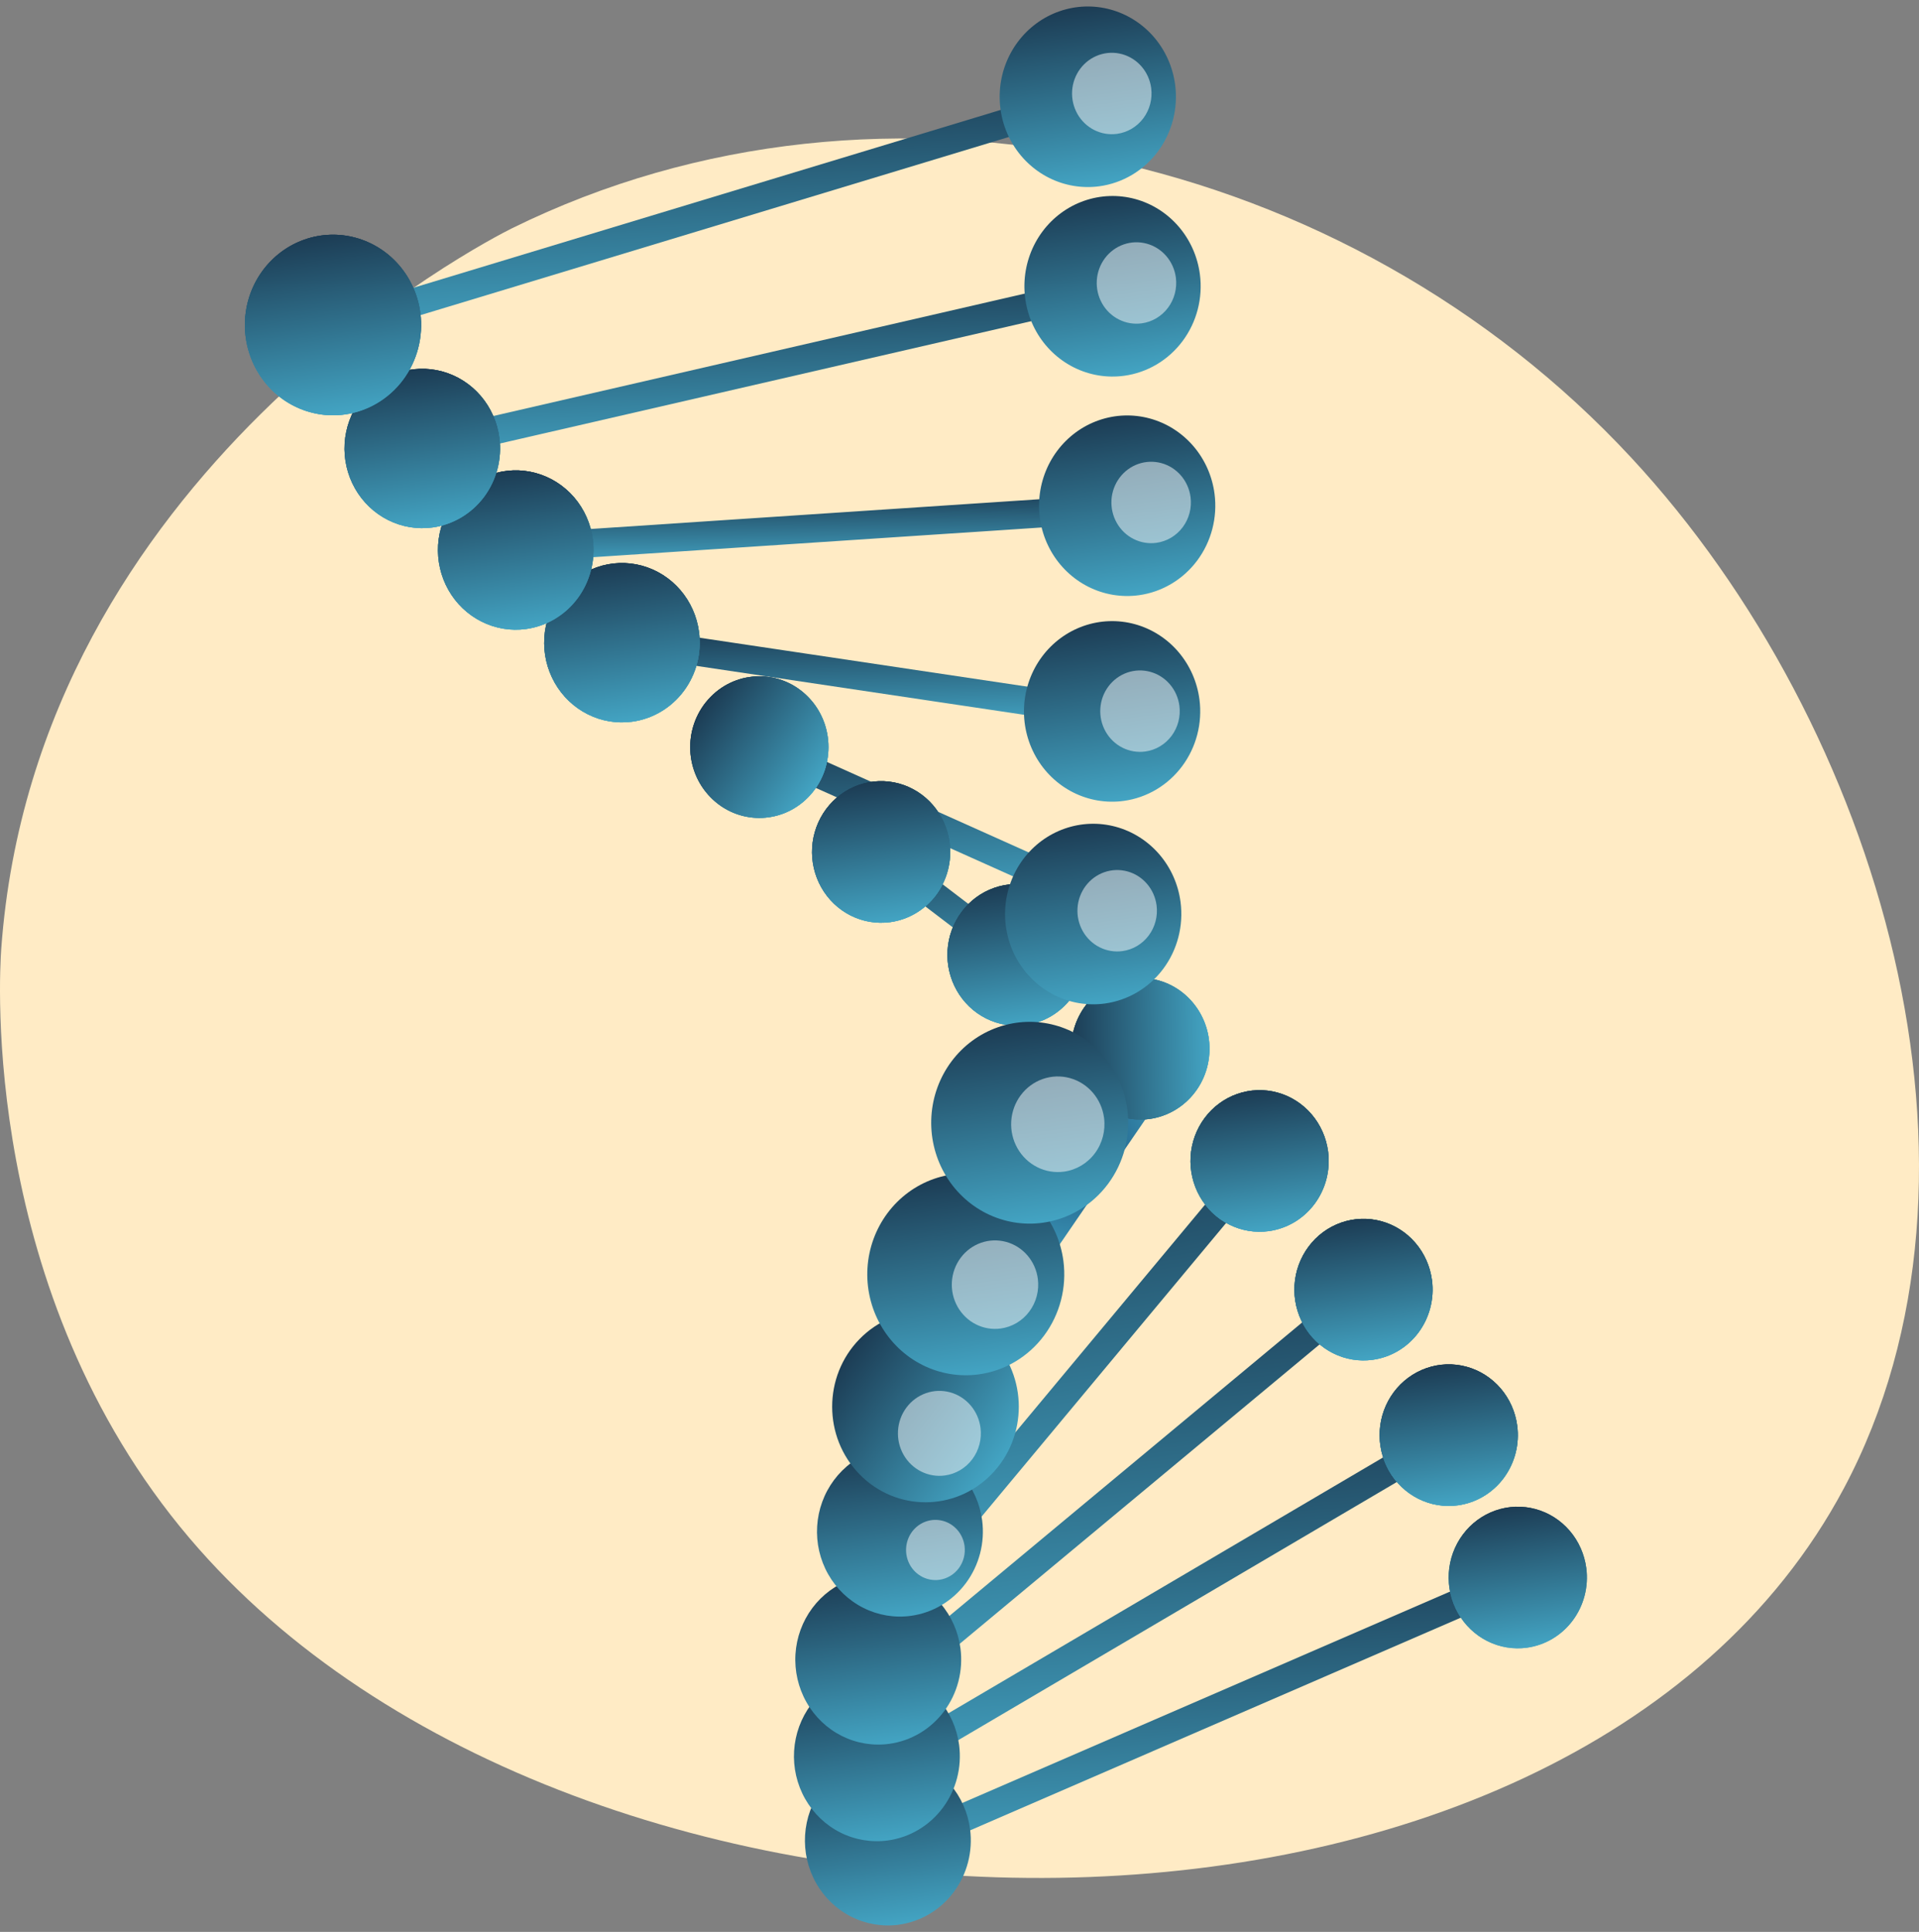 <?xml version="1.0" encoding="UTF-8"?>
<svg xmlns="http://www.w3.org/2000/svg" width="148" height="149" viewBox="0 0 148 149" fill="none">
  <rect x="0" y="0" width="148" height="149" fill="#808080" stroke="none"/>
  <path d="M142.212 114.777C120.985 154.645 44.437 153.757 14.621 118.636C-1.501 99.642 -0.055 75.234 0.099 73.138C2.782 36.406 37.597 18.538 39.497 17.602C68.261 3.434 104.039 11.844 125.794 35.283C145.088 56.069 155.097 90.577 142.212 114.777Z" fill="#FFEBC5"></path>
  <path d="M68.659 142.334C68.629 142.097 68.675 141.856 68.791 141.649C68.908 141.441 69.087 141.279 69.302 141.186L116.647 120.663C116.904 120.568 117.187 120.577 117.438 120.689C117.689 120.801 117.888 121.007 117.995 121.265C118.101 121.524 118.107 121.814 118.011 122.076C117.915 122.339 117.724 122.553 117.478 122.675L70.133 143.198C69.982 143.263 69.818 143.292 69.654 143.282C69.49 143.272 69.331 143.224 69.188 143.14C69.045 143.057 68.924 142.941 68.832 142.801C68.74 142.662 68.681 142.502 68.659 142.336L68.659 142.334Z" fill="url(#paint0_linear_4919_7579)"></path>
  <path d="M69.214 135.234C69.186 135.019 69.22 134.8 69.314 134.606C69.408 134.411 69.556 134.249 69.74 134.141L111.2 109.739C111.322 109.657 111.459 109.602 111.602 109.577C111.745 109.552 111.892 109.557 112.033 109.591C112.174 109.626 112.307 109.69 112.423 109.779C112.54 109.868 112.637 109.981 112.709 110.11C112.782 110.239 112.828 110.382 112.844 110.53C112.861 110.677 112.848 110.827 112.806 110.97C112.764 111.112 112.694 111.245 112.601 111.358C112.508 111.472 112.392 111.566 112.263 111.632L70.802 136.035C70.65 136.124 70.48 136.173 70.305 136.179C70.13 136.184 69.957 136.146 69.8 136.067C69.643 135.988 69.507 135.87 69.405 135.725C69.303 135.579 69.237 135.41 69.214 135.233V135.234Z" fill="url(#paint1_linear_4919_7579)"></path>
  <path d="M68.438 129.28C68.413 129.095 68.436 128.906 68.504 128.732C68.571 128.558 68.681 128.405 68.823 128.286L104.486 98.616C104.707 98.452 104.981 98.381 105.251 98.417C105.522 98.454 105.769 98.595 105.941 98.812C106.113 99.029 106.197 99.306 106.177 99.585C106.156 99.864 106.032 100.124 105.829 100.312L70.166 129.982C70.019 130.104 69.843 130.184 69.656 130.213C69.469 130.242 69.278 130.22 69.102 130.148C68.926 130.077 68.772 129.959 68.655 129.806C68.539 129.654 68.463 129.472 68.438 129.28Z" fill="url(#paint2_linear_4919_7579)"></path>
  <path d="M70.972 119.842C70.952 119.69 70.963 119.535 71.005 119.388C71.048 119.241 71.12 119.105 71.217 118.988L96.334 88.83C96.422 88.712 96.532 88.613 96.659 88.54C96.785 88.467 96.925 88.421 97.069 88.405C97.213 88.389 97.359 88.404 97.498 88.448C97.637 88.492 97.765 88.564 97.876 88.66C97.986 88.757 98.076 88.876 98.141 89.009C98.205 89.142 98.242 89.288 98.249 89.436C98.257 89.585 98.235 89.733 98.184 89.873C98.134 90.012 98.056 90.14 97.956 90.247L72.842 120.405C72.708 120.565 72.532 120.682 72.335 120.742C72.137 120.802 71.927 120.802 71.73 120.742C71.533 120.683 71.356 120.566 71.222 120.406C71.088 120.246 71.002 120.05 70.974 119.841L70.972 119.842Z" fill="url(#paint3_linear_4919_7579)"></path>
  <path d="M77.326 99.84C76.709 99.839 76.103 99.665 75.576 99.336C75.049 99.008 74.619 98.537 74.335 97.976C74.05 97.415 73.921 96.784 73.962 96.153C74.003 95.522 74.212 94.915 74.567 94.397L85.186 78.895C85.437 78.513 85.759 78.186 86.134 77.933C86.509 77.68 86.93 77.506 87.371 77.422C87.813 77.337 88.267 77.344 88.706 77.442C89.144 77.54 89.56 77.726 89.927 77.991C90.295 78.255 90.608 78.592 90.846 78.982C91.085 79.371 91.246 79.806 91.318 80.26C91.391 80.714 91.374 81.179 91.27 81.626C91.165 82.074 90.974 82.495 90.708 82.866L80.088 98.368C79.778 98.823 79.364 99.194 78.883 99.45C78.402 99.706 77.868 99.84 77.326 99.84Z" fill="url(#paint4_radial_4919_7579)"></path>
  <path d="M57.507 57.767C57.482 57.575 57.507 57.379 57.581 57.201C57.654 57.022 57.772 56.867 57.923 56.75C58.074 56.633 58.252 56.56 58.44 56.537C58.628 56.515 58.818 56.543 58.991 56.621L84.413 68.021C84.657 68.147 84.845 68.364 84.938 68.627C85.03 68.891 85.021 69.181 84.911 69.437C84.802 69.694 84.6 69.897 84.348 70.006C84.097 70.115 83.814 70.121 83.558 70.023L58.136 58.624C57.968 58.548 57.822 58.43 57.712 58.28C57.601 58.13 57.531 57.953 57.507 57.767Z" fill="url(#paint5_linear_4919_7579)"></path>
  <path d="M66.632 65.887C66.605 65.674 66.64 65.458 66.732 65.265C66.824 65.073 66.969 64.912 67.15 64.803C67.33 64.694 67.538 64.642 67.747 64.653C67.956 64.665 68.158 64.739 68.326 64.866L80.269 73.978C80.476 74.157 80.609 74.411 80.639 74.687C80.67 74.963 80.597 75.241 80.436 75.464C80.274 75.687 80.035 75.839 79.768 75.888C79.501 75.938 79.226 75.881 78.998 75.73L67.052 66.618C66.938 66.531 66.842 66.422 66.77 66.296C66.698 66.171 66.651 66.032 66.632 65.887Z" fill="url(#paint6_linear_4919_7579)"></path>
  <path d="M47.025 49.559C47.003 49.391 47.02 49.221 47.073 49.061C47.126 48.901 47.215 48.756 47.333 48.637C47.45 48.519 47.592 48.429 47.749 48.376C47.906 48.323 48.072 48.308 48.235 48.332L85.808 53.94C85.953 53.953 86.093 53.996 86.221 54.067C86.348 54.138 86.46 54.235 86.55 54.352C86.64 54.468 86.706 54.603 86.743 54.746C86.781 54.89 86.789 55.04 86.768 55.187C86.747 55.334 86.697 55.475 86.621 55.602C86.545 55.728 86.445 55.838 86.326 55.923C86.208 56.009 86.073 56.069 85.931 56.099C85.79 56.13 85.643 56.13 85.501 56.101L47.928 50.495C47.698 50.46 47.486 50.35 47.323 50.181C47.161 50.012 47.056 49.794 47.025 49.559Z" fill="url(#paint7_linear_4919_7579)"></path>
  <path d="M38.832 42.414C38.829 42.389 38.827 42.362 38.825 42.34C38.807 42.05 38.902 41.766 39.088 41.548C39.275 41.331 39.538 41.198 39.82 41.178L86.744 38.068C87.017 38.066 87.281 38.17 87.481 38.36C87.682 38.551 87.803 38.812 87.821 39.092C87.838 39.371 87.751 39.646 87.576 39.861C87.402 40.077 87.153 40.215 86.882 40.248L39.958 43.359C39.688 43.376 39.423 43.289 39.214 43.114C39.005 42.938 38.869 42.689 38.832 42.414Z" fill="url(#paint8_linear_4919_7579)"></path>
  <path d="M31.628 34.582C31.593 34.312 31.659 34.038 31.811 33.814C31.963 33.591 32.191 33.434 32.451 33.373L85.452 21.167C85.721 21.12 85.998 21.181 86.225 21.337C86.453 21.493 86.612 21.733 86.672 22.006C86.732 22.279 86.688 22.566 86.548 22.806C86.408 23.047 86.183 23.223 85.92 23.299L32.92 35.505C32.644 35.568 32.355 35.516 32.116 35.361C31.877 35.207 31.708 34.961 31.646 34.679C31.639 34.646 31.633 34.616 31.628 34.582Z" fill="url(#paint9_linear_4919_7579)"></path>
  <path d="M26.326 24.838C26.293 24.58 26.351 24.319 26.49 24.1C26.628 23.882 26.838 23.722 27.081 23.648L83.48 6.569C83.746 6.504 84.026 6.546 84.263 6.687C84.499 6.827 84.674 7.055 84.752 7.323C84.829 7.592 84.803 7.881 84.679 8.13C84.555 8.38 84.342 8.571 84.085 8.664L27.686 25.742C27.415 25.823 27.124 25.791 26.877 25.653C26.629 25.515 26.445 25.282 26.364 25.005C26.347 24.951 26.335 24.895 26.326 24.838Z" fill="url(#paint10_linear_4919_7579)"></path>
  <path d="M117.765 127.08C116.72 127.223 115.656 127.046 114.709 126.571C113.762 126.095 112.974 125.342 112.445 124.408C111.916 123.474 111.669 122.399 111.735 121.321C111.802 120.243 112.179 119.209 112.82 118.351C113.46 117.492 114.334 116.847 115.332 116.498C116.33 116.149 117.407 116.11 118.426 116.388C119.445 116.665 120.361 117.246 121.058 118.057C121.755 118.868 122.201 119.873 122.341 120.943C122.528 122.379 122.151 123.831 121.293 124.982C120.435 126.133 119.166 126.887 117.765 127.08Z" fill="url(#paint11_linear_4919_7579)"></path>
  <path d="M112.435 116.1C111.39 116.243 110.327 116.065 109.381 115.589C108.434 115.113 107.647 114.36 107.118 113.426C106.589 112.491 106.343 111.417 106.41 110.339C106.477 109.261 106.855 108.228 107.495 107.37C108.135 106.512 109.01 105.868 110.008 105.519C111.005 105.17 112.082 105.131 113.101 105.409C114.12 105.687 115.035 106.268 115.732 107.079C116.428 107.89 116.875 108.894 117.014 109.964C117.107 110.675 117.062 111.398 116.882 112.091C116.702 112.784 116.39 113.434 115.965 114.004C115.54 114.574 115.009 115.052 114.404 115.412C113.798 115.771 113.129 116.005 112.435 116.1Z" fill="url(#paint12_linear_4919_7579)"></path>
  <path d="M105.862 104.876C104.817 105.019 103.754 104.842 102.808 104.366C101.861 103.89 101.074 103.137 100.545 102.203C100.016 101.268 99.77 100.194 99.837 99.116C99.904 98.038 100.281 97.005 100.922 96.147C101.562 95.288 102.436 94.644 103.434 94.295C104.432 93.946 105.508 93.908 106.527 94.186C107.546 94.463 108.462 95.044 109.158 95.855C109.855 96.666 110.301 97.67 110.441 98.741C110.628 100.176 110.25 101.629 109.392 102.78C108.533 103.93 107.264 104.685 105.862 104.876Z" fill="url(#paint13_linear_4919_7579)"></path>
  <path d="M97.85 94.953C96.805 95.096 95.742 94.918 94.795 94.442C93.848 93.966 93.061 93.213 92.532 92.279C92.003 91.344 91.757 90.27 91.823 89.192C91.891 88.114 92.268 87.081 92.909 86.222C93.549 85.364 94.423 84.72 95.421 84.371C96.419 84.022 97.496 83.984 98.515 84.261C99.534 84.539 100.45 85.12 101.146 85.931C101.843 86.742 102.289 87.746 102.429 88.817C102.521 89.528 102.476 90.251 102.297 90.944C102.117 91.637 101.805 92.287 101.38 92.857C100.955 93.427 100.424 93.905 99.818 94.265C99.213 94.624 98.544 94.858 97.85 94.953Z" fill="url(#paint14_linear_4919_7579)"></path>
  <path d="M93.244 81.534C93.593 78.539 91.506 75.821 88.583 75.463C85.659 75.106 83.007 77.243 82.657 80.238C82.308 83.233 84.395 85.951 87.319 86.309C90.242 86.666 92.895 84.528 93.244 81.534Z" fill="url(#paint15_linear_4919_7579)"></path>
  <path d="M79.102 79.058C78.057 79.201 76.994 79.023 76.047 78.547C75.101 78.071 74.314 77.318 73.785 76.384C73.256 75.449 73.01 74.375 73.077 73.297C73.144 72.219 73.521 71.186 74.162 70.328C74.802 69.47 75.676 68.826 76.674 68.477C77.672 68.127 78.748 68.09 79.767 68.367C80.786 68.645 81.702 69.226 82.398 70.037C83.095 70.847 83.541 71.852 83.681 72.922C83.773 73.633 83.728 74.356 83.548 75.049C83.368 75.742 83.057 76.392 82.632 76.962C82.207 77.532 81.676 78.01 81.07 78.37C80.465 78.729 79.796 78.963 79.102 79.058Z" fill="url(#paint16_linear_4919_7579)"></path>
  <path d="M68.66 71.121C67.615 71.263 66.552 71.086 65.606 70.61C64.66 70.134 63.872 69.381 63.343 68.447C62.815 67.512 62.568 66.438 62.635 65.36C62.702 64.282 63.08 63.249 63.72 62.391C64.36 61.533 65.235 60.888 66.232 60.539C67.23 60.19 68.306 60.152 69.325 60.429C70.344 60.707 71.26 61.288 71.957 62.099C72.653 62.909 73.1 63.913 73.239 64.984C73.332 65.695 73.287 66.418 73.107 67.111C72.927 67.804 72.616 68.454 72.191 69.024C71.766 69.594 71.235 70.072 70.629 70.432C70.023 70.792 69.354 71.026 68.66 71.121Z" fill="url(#paint17_linear_4919_7579)"></path>
  <path d="M62.333 61.484C64.415 59.352 64.415 55.894 62.333 53.761C60.251 51.628 56.876 51.628 54.794 53.761C52.712 55.894 52.712 59.352 54.794 61.484C56.876 63.617 60.251 63.617 62.333 61.484Z" fill="url(#paint18_linear_4919_7579)"></path>
  <path d="M48.763 55.66C47.586 55.821 46.39 55.622 45.324 55.086C44.259 54.551 43.373 53.704 42.777 52.652C42.182 51.6 41.904 50.392 41.979 49.178C42.054 47.965 42.479 46.802 43.2 45.836C43.92 44.87 44.904 44.145 46.028 43.752C47.151 43.359 48.362 43.316 49.509 43.628C50.656 43.941 51.686 44.595 52.47 45.507C53.254 46.42 53.757 47.55 53.913 48.755C54.124 50.371 53.699 52.005 52.733 53.3C51.767 54.595 50.339 55.444 48.763 55.66Z" fill="url(#paint19_linear_4919_7579)"></path>
  <path d="M40.571 48.513C39.395 48.674 38.198 48.474 37.133 47.938C36.067 47.403 35.181 46.556 34.586 45.504C33.99 44.452 33.713 43.243 33.788 42.03C33.864 40.817 34.288 39.654 35.009 38.688C35.73 37.722 36.714 36.997 37.837 36.604C38.961 36.211 40.172 36.169 41.319 36.481C42.466 36.794 43.496 37.448 44.28 38.361C45.064 39.274 45.566 40.404 45.722 41.609C45.932 43.225 45.508 44.859 44.542 46.154C43.576 47.448 42.148 48.297 40.571 48.513Z" fill="url(#paint20_linear_4919_7579)"></path>
  <path d="M33.363 40.681C32.187 40.842 30.99 40.642 29.925 40.106C28.859 39.571 27.973 38.724 27.378 37.672C26.782 36.62 26.505 35.411 26.58 34.198C26.656 32.984 27.081 31.821 27.801 30.855C28.522 29.89 29.506 29.165 30.63 28.772C31.753 28.379 32.964 28.337 34.111 28.649C35.258 28.962 36.288 29.616 37.072 30.529C37.856 31.442 38.358 32.573 38.515 33.778C38.724 35.393 38.3 37.027 37.334 38.322C36.368 39.616 34.94 40.465 33.363 40.681Z" fill="url(#paint21_linear_4919_7579)"></path>
  <path d="M26.582 31.968C25.25 32.15 23.894 31.923 22.687 31.316C21.48 30.709 20.476 29.749 19.802 28.558C19.128 27.366 18.814 25.996 18.899 24.622C18.985 23.247 19.467 21.929 20.284 20.835C21.1 19.741 22.215 18.92 23.488 18.475C24.76 18.03 26.133 17.982 27.432 18.337C28.731 18.691 29.899 19.432 30.787 20.467C31.675 21.501 32.243 22.782 32.42 24.147C32.658 25.977 32.177 27.829 31.082 29.296C29.987 30.762 28.369 31.723 26.582 31.968Z" fill="url(#paint22_linear_4919_7579)"></path>
  <path d="M117.765 127.08C116.72 127.223 115.656 127.046 114.709 126.571C113.762 126.095 112.974 125.342 112.445 124.408C111.916 123.474 111.669 122.399 111.735 121.321C111.802 120.243 112.179 119.209 112.82 118.351C113.46 117.492 114.334 116.847 115.332 116.498C116.33 116.149 117.407 116.11 118.426 116.388C119.445 116.665 120.361 117.246 121.058 118.057C121.755 118.868 122.201 119.873 122.341 120.943C122.528 122.379 122.151 123.831 121.293 124.982C120.435 126.133 119.166 126.887 117.765 127.08Z" fill="url(#paint23_linear_4919_7579)"></path>
  <path d="M112.435 116.1C111.39 116.243 110.327 116.065 109.381 115.589C108.434 115.113 107.647 114.36 107.118 113.426C106.589 112.491 106.343 111.417 106.41 110.339C106.477 109.261 106.855 108.228 107.495 107.37C108.135 106.512 109.01 105.868 110.008 105.519C111.005 105.17 112.082 105.131 113.101 105.409C114.12 105.687 115.035 106.268 115.732 107.079C116.428 107.89 116.875 108.894 117.014 109.964C117.107 110.675 117.062 111.398 116.882 112.091C116.702 112.784 116.39 113.434 115.965 114.004C115.54 114.574 115.009 115.052 114.404 115.412C113.798 115.771 113.129 116.005 112.435 116.1Z" fill="url(#paint24_linear_4919_7579)"></path>
  <path d="M112.435 116.1C111.39 116.243 110.327 116.065 109.381 115.589C108.434 115.113 107.647 114.36 107.118 113.426C106.589 112.491 106.343 111.417 106.41 110.339C106.477 109.261 106.855 108.228 107.495 107.37C108.135 106.512 109.01 105.868 110.008 105.519C111.005 105.17 112.082 105.131 113.101 105.409C114.12 105.687 115.035 106.268 115.732 107.079C116.428 107.89 116.875 108.894 117.014 109.964C117.107 110.675 117.062 111.398 116.882 112.091C116.702 112.784 116.39 113.434 115.965 114.004C115.54 114.574 115.009 115.052 114.404 115.412C113.798 115.771 113.129 116.005 112.435 116.1Z" fill="url(#paint25_linear_4919_7579)"></path>
  <path d="M105.862 104.876C104.817 105.019 103.754 104.842 102.808 104.366C101.861 103.89 101.074 103.137 100.545 102.203C100.016 101.268 99.77 100.194 99.837 99.116C99.904 98.038 100.281 97.005 100.922 96.147C101.562 95.288 102.436 94.644 103.434 94.295C104.432 93.946 105.508 93.908 106.527 94.186C107.546 94.463 108.462 95.044 109.158 95.855C109.855 96.666 110.301 97.67 110.441 98.741C110.628 100.176 110.25 101.629 109.392 102.78C108.533 103.93 107.264 104.685 105.862 104.876Z" fill="url(#paint26_linear_4919_7579)"></path>
  <path d="M105.862 104.876C104.817 105.019 103.754 104.842 102.808 104.366C101.861 103.89 101.074 103.137 100.545 102.203C100.016 101.268 99.77 100.194 99.837 99.116C99.904 98.038 100.281 97.005 100.922 96.147C101.562 95.288 102.436 94.644 103.434 94.295C104.432 93.946 105.508 93.908 106.527 94.186C107.546 94.463 108.462 95.044 109.158 95.855C109.855 96.666 110.301 97.67 110.441 98.741C110.628 100.176 110.25 101.629 109.392 102.78C108.533 103.93 107.264 104.685 105.862 104.876Z" fill="url(#paint27_linear_4919_7579)"></path>
  <path d="M97.85 94.953C96.805 95.096 95.742 94.918 94.795 94.442C93.848 93.966 93.061 93.213 92.532 92.279C92.003 91.344 91.757 90.27 91.823 89.192C91.891 88.114 92.268 87.081 92.909 86.222C93.549 85.364 94.423 84.72 95.421 84.371C96.419 84.022 97.496 83.984 98.515 84.261C99.534 84.539 100.45 85.12 101.146 85.931C101.843 86.742 102.289 87.746 102.429 88.817C102.521 89.528 102.476 90.251 102.297 90.944C102.117 91.637 101.805 92.287 101.38 92.857C100.955 93.427 100.424 93.905 99.818 94.265C99.213 94.624 98.544 94.858 97.85 94.953Z" fill="url(#paint28_linear_4919_7579)"></path>
  <path d="M97.85 94.953C96.805 95.096 95.742 94.918 94.795 94.442C93.848 93.966 93.061 93.213 92.532 92.279C92.003 91.344 91.757 90.27 91.823 89.192C91.891 88.114 92.268 87.081 92.909 86.222C93.549 85.364 94.423 84.72 95.421 84.371C96.419 84.022 97.496 83.984 98.515 84.261C99.534 84.539 100.45 85.12 101.146 85.931C101.843 86.742 102.289 87.746 102.429 88.817C102.521 89.528 102.476 90.251 102.297 90.944C102.117 91.637 101.805 92.287 101.38 92.857C100.955 93.427 100.424 93.905 99.818 94.265C99.213 94.624 98.544 94.858 97.85 94.953Z" fill="url(#paint29_linear_4919_7579)"></path>
  <path d="M93.244 81.534C93.593 78.539 91.506 75.821 88.583 75.463C85.659 75.106 83.007 77.243 82.657 80.238C82.308 83.233 84.395 85.951 87.319 86.309C90.242 86.666 92.895 84.528 93.244 81.534Z" fill="url(#paint30_linear_4919_7579)"></path>
  <path d="M93.244 81.534C93.593 78.539 91.506 75.821 88.583 75.463C85.659 75.106 83.007 77.243 82.657 80.238C82.308 83.233 84.395 85.951 87.319 86.309C90.242 86.666 92.895 84.528 93.244 81.534Z" fill="url(#paint31_linear_4919_7579)"></path>
  <path d="M79.102 79.058C78.057 79.201 76.994 79.023 76.047 78.547C75.101 78.071 74.314 77.318 73.785 76.384C73.256 75.449 73.01 74.375 73.077 73.297C73.144 72.219 73.521 71.186 74.162 70.328C74.802 69.47 75.676 68.826 76.674 68.477C77.672 68.127 78.748 68.09 79.767 68.367C80.786 68.645 81.702 69.226 82.398 70.037C83.095 70.847 83.541 71.852 83.681 72.922C83.773 73.633 83.728 74.356 83.548 75.049C83.368 75.742 83.057 76.392 82.632 76.962C82.207 77.532 81.676 78.01 81.07 78.37C80.465 78.729 79.796 78.963 79.102 79.058Z" fill="url(#paint32_linear_4919_7579)"></path>
  <path d="M79.102 79.058C78.057 79.201 76.994 79.023 76.047 78.547C75.101 78.071 74.314 77.318 73.785 76.384C73.256 75.449 73.01 74.375 73.077 73.297C73.144 72.219 73.521 71.186 74.162 70.328C74.802 69.47 75.676 68.826 76.674 68.477C77.672 68.127 78.748 68.09 79.767 68.367C80.786 68.645 81.702 69.226 82.398 70.037C83.095 70.847 83.541 71.852 83.681 72.922C83.773 73.633 83.728 74.356 83.548 75.049C83.368 75.742 83.057 76.392 82.632 76.962C82.207 77.532 81.676 78.01 81.07 78.37C80.465 78.729 79.796 78.963 79.102 79.058Z" fill="url(#paint33_linear_4919_7579)"></path>
  <path d="M68.66 71.121C67.615 71.263 66.552 71.086 65.606 70.61C64.66 70.134 63.872 69.381 63.343 68.447C62.815 67.512 62.568 66.438 62.635 65.36C62.702 64.282 63.08 63.249 63.72 62.391C64.36 61.533 65.235 60.888 66.232 60.539C67.23 60.19 68.306 60.152 69.325 60.429C70.344 60.707 71.26 61.288 71.957 62.099C72.653 62.909 73.1 63.913 73.239 64.984C73.332 65.695 73.287 66.418 73.107 67.111C72.927 67.804 72.616 68.454 72.191 69.024C71.766 69.594 71.235 70.072 70.629 70.432C70.023 70.792 69.354 71.026 68.66 71.121Z" fill="url(#paint34_linear_4919_7579)"></path>
  <path d="M68.66 71.121C67.615 71.263 66.552 71.086 65.606 70.61C64.66 70.134 63.872 69.381 63.343 68.447C62.815 67.512 62.568 66.438 62.635 65.36C62.702 64.282 63.08 63.249 63.72 62.391C64.36 61.533 65.235 60.888 66.232 60.539C67.23 60.19 68.306 60.152 69.325 60.429C70.344 60.707 71.26 61.288 71.957 62.099C72.653 62.909 73.1 63.913 73.239 64.984C73.332 65.695 73.287 66.418 73.107 67.111C72.927 67.804 72.616 68.454 72.191 69.024C71.766 69.594 71.235 70.072 70.629 70.432C70.023 70.792 69.354 71.026 68.66 71.121Z" fill="url(#paint35_linear_4919_7579)"></path>
  <path d="M62.333 61.484C64.415 59.352 64.415 55.894 62.333 53.761C60.251 51.628 56.876 51.628 54.794 53.761C52.712 55.894 52.712 59.352 54.794 61.484C56.876 63.617 60.251 63.617 62.333 61.484Z" fill="url(#paint36_linear_4919_7579)"></path>
  <path d="M62.333 61.484C64.415 59.352 64.415 55.894 62.333 53.761C60.251 51.628 56.876 51.628 54.794 53.761C52.712 55.894 52.712 59.352 54.794 61.484C56.876 63.617 60.251 63.617 62.333 61.484Z" fill="url(#paint37_linear_4919_7579)"></path>
  <path d="M48.763 55.66C47.586 55.821 46.39 55.622 45.324 55.086C44.259 54.551 43.373 53.704 42.777 52.652C42.182 51.6 41.904 50.392 41.979 49.178C42.054 47.965 42.479 46.802 43.2 45.836C43.92 44.87 44.904 44.145 46.028 43.752C47.151 43.359 48.362 43.316 49.509 43.628C50.656 43.941 51.686 44.595 52.47 45.507C53.254 46.42 53.757 47.55 53.913 48.755C54.124 50.371 53.699 52.005 52.733 53.3C51.767 54.595 50.339 55.444 48.763 55.66Z" fill="url(#paint38_linear_4919_7579)"></path>
  <path d="M48.763 55.66C47.586 55.821 46.39 55.622 45.324 55.086C44.259 54.551 43.373 53.704 42.777 52.652C42.182 51.6 41.904 50.392 41.979 49.178C42.054 47.965 42.479 46.802 43.2 45.836C43.92 44.87 44.904 44.145 46.028 43.752C47.151 43.359 48.362 43.316 49.509 43.628C50.656 43.941 51.686 44.595 52.47 45.507C53.254 46.42 53.757 47.55 53.913 48.755C54.124 50.371 53.699 52.005 52.733 53.3C51.767 54.595 50.339 55.444 48.763 55.66Z" fill="url(#paint39_linear_4919_7579)"></path>
  <path d="M40.571 48.513C39.395 48.674 38.198 48.474 37.133 47.938C36.067 47.403 35.181 46.556 34.586 45.504C33.99 44.452 33.713 43.243 33.788 42.03C33.864 40.817 34.288 39.654 35.009 38.688C35.73 37.722 36.714 36.997 37.837 36.604C38.961 36.211 40.172 36.169 41.319 36.481C42.466 36.794 43.496 37.448 44.28 38.361C45.064 39.274 45.566 40.404 45.722 41.609C45.932 43.225 45.508 44.859 44.542 46.154C43.576 47.448 42.148 48.297 40.571 48.513Z" fill="url(#paint40_linear_4919_7579)"></path>
  <path d="M40.571 48.513C39.395 48.674 38.198 48.474 37.133 47.938C36.067 47.403 35.181 46.556 34.586 45.504C33.99 44.452 33.713 43.243 33.788 42.03C33.864 40.817 34.288 39.654 35.009 38.688C35.73 37.722 36.714 36.997 37.837 36.604C38.961 36.211 40.172 36.169 41.319 36.481C42.466 36.794 43.496 37.448 44.28 38.361C45.064 39.274 45.566 40.404 45.722 41.609C45.932 43.225 45.508 44.859 44.542 46.154C43.576 47.448 42.148 48.297 40.571 48.513Z" fill="url(#paint41_linear_4919_7579)"></path>
  <path d="M33.363 40.681C32.187 40.842 30.99 40.642 29.925 40.106C28.859 39.571 27.973 38.724 27.378 37.672C26.782 36.62 26.505 35.411 26.58 34.198C26.656 32.984 27.081 31.821 27.801 30.855C28.522 29.89 29.506 29.165 30.63 28.772C31.753 28.379 32.964 28.337 34.111 28.649C35.258 28.962 36.288 29.616 37.072 30.529C37.856 31.442 38.358 32.573 38.515 33.778C38.724 35.393 38.3 37.027 37.334 38.322C36.368 39.616 34.94 40.465 33.363 40.681Z" fill="url(#paint42_linear_4919_7579)"></path>
  <path d="M33.363 40.681C32.187 40.842 30.99 40.642 29.925 40.106C28.859 39.571 27.973 38.724 27.378 37.672C26.782 36.62 26.505 35.411 26.58 34.198C26.656 32.984 27.081 31.821 27.801 30.855C28.522 29.89 29.506 29.165 30.63 28.772C31.753 28.379 32.964 28.337 34.111 28.649C35.258 28.962 36.288 29.616 37.072 30.529C37.856 31.442 38.358 32.573 38.515 33.778C38.724 35.393 38.3 37.027 37.334 38.322C36.368 39.616 34.94 40.465 33.363 40.681Z" fill="url(#paint43_linear_4919_7579)"></path>
  <path d="M26.582 31.968C25.25 32.15 23.894 31.923 22.687 31.316C21.48 30.709 20.476 29.749 19.802 28.558C19.128 27.366 18.814 25.996 18.899 24.622C18.985 23.247 19.467 21.929 20.284 20.835C21.1 19.741 22.215 18.92 23.488 18.475C24.76 18.03 26.133 17.982 27.432 18.337C28.731 18.691 29.899 19.432 30.787 20.467C31.675 21.501 32.243 22.782 32.42 24.147C32.658 25.977 32.177 27.829 31.082 29.296C29.987 30.762 28.369 31.723 26.582 31.968Z" fill="url(#paint44_linear_4919_7579)"></path>
  <path d="M26.582 31.968C25.25 32.15 23.894 31.923 22.687 31.316C21.48 30.709 20.476 29.749 19.802 28.558C19.128 27.366 18.814 25.996 18.899 24.622C18.985 23.247 19.467 21.929 20.284 20.835C21.1 19.741 22.215 18.92 23.488 18.475C24.76 18.03 26.133 17.982 27.432 18.337C28.731 18.691 29.899 19.432 30.787 20.467C31.675 21.501 32.243 22.782 32.42 24.147C32.658 25.977 32.177 27.829 31.082 29.296C29.987 30.762 28.369 31.723 26.582 31.968Z" fill="url(#paint45_linear_4919_7579)"></path>
  <path d="M84.794 14.366C83.462 14.548 82.106 14.321 80.9 13.714C79.693 13.107 78.689 12.148 78.015 10.956C77.34 9.765 77.026 8.395 77.112 7.021C77.197 5.646 77.678 4.329 78.495 3.235C79.311 2.14 80.426 1.319 81.698 0.874C82.97 0.429 84.343 0.38 85.642 0.734C86.941 1.088 88.109 1.829 88.997 2.862C89.885 3.896 90.454 5.176 90.632 6.541C90.751 7.448 90.693 8.369 90.464 9.253C90.234 10.137 89.837 10.966 89.295 11.692C88.753 12.419 88.076 13.029 87.304 13.488C86.532 13.946 85.679 14.245 84.794 14.366Z" fill="url(#paint46_linear_4919_7579)"></path>
  <path d="M86.701 28.982C85.369 29.164 84.014 28.937 82.807 28.33C81.6 27.723 80.596 26.763 79.922 25.572C79.248 24.38 78.934 23.011 79.019 21.636C79.105 20.262 79.587 18.944 80.403 17.85C81.22 16.756 82.335 15.935 83.607 15.49C84.879 15.045 86.251 14.996 87.551 15.35C88.85 15.704 90.017 16.445 90.905 17.479C91.793 18.513 92.362 19.794 92.54 21.159C92.659 22.065 92.601 22.986 92.372 23.87C92.142 24.754 91.745 25.583 91.203 26.309C90.661 27.036 89.984 27.646 89.212 28.105C88.439 28.563 87.586 28.861 86.701 28.982Z" fill="url(#paint47_linear_4919_7579)"></path>
  <path d="M87.83 45.907C86.498 46.089 85.143 45.862 83.936 45.255C82.73 44.648 81.726 43.688 81.052 42.497C80.377 41.306 80.063 39.936 80.149 38.562C80.234 37.187 80.716 35.87 81.532 34.776C82.349 33.682 83.463 32.861 84.736 32.416C86.008 31.971 87.38 31.922 88.679 32.276C89.978 32.63 91.145 33.371 92.034 34.404C92.922 35.438 93.491 36.718 93.669 38.083C93.907 39.914 93.426 41.767 92.331 43.234C91.236 44.701 89.617 45.663 87.83 45.907Z" fill="url(#paint48_linear_4919_7579)"></path>
  <path d="M86.668 61.77C85.336 61.952 83.98 61.726 82.773 61.119C81.567 60.512 80.562 59.552 79.888 58.361C79.214 57.169 78.9 55.8 78.985 54.425C79.071 53.05 79.552 51.733 80.368 50.639C81.185 49.544 82.3 48.723 83.572 48.278C84.844 47.833 86.217 47.784 87.516 48.138C88.815 48.492 89.983 49.233 90.871 50.267C91.759 51.301 92.328 52.581 92.506 53.947C92.745 55.777 92.263 57.63 91.169 59.097C90.074 60.564 88.455 61.526 86.668 61.77Z" fill="url(#paint49_linear_4919_7579)"></path>
  <path d="M85.21 77.398C83.878 77.58 82.523 77.353 81.316 76.746C80.109 76.139 79.106 75.18 78.431 73.988C77.757 72.797 77.443 71.427 77.529 70.053C77.614 68.679 78.096 67.361 78.912 66.267C79.729 65.173 80.843 64.352 82.115 63.907C83.388 63.462 84.76 63.413 86.059 63.767C87.358 64.121 88.525 64.862 89.414 65.896C90.302 66.929 90.871 68.21 91.049 69.575C91.287 71.405 90.806 73.258 89.711 74.725C88.616 76.192 86.997 77.154 85.21 77.398Z" fill="url(#paint50_linear_4919_7579)"></path>
  <path d="M69.321 148.443C68.067 148.614 66.791 148.401 65.656 147.829C64.52 147.258 63.575 146.355 62.94 145.233C62.306 144.112 62.01 142.823 62.091 141.529C62.171 140.236 62.624 138.995 63.393 137.966C64.162 136.936 65.211 136.163 66.409 135.744C67.606 135.326 68.898 135.28 70.12 135.614C71.343 135.947 72.442 136.645 73.278 137.618C74.113 138.591 74.649 139.796 74.816 141.081C75.04 142.804 74.587 144.547 73.556 145.927C72.526 147.308 71.002 148.212 69.321 148.443Z" fill="url(#paint51_linear_4919_7579)"></path>
  <path d="M68.475 141.946C67.221 142.117 65.945 141.904 64.81 141.333C63.674 140.762 62.729 139.858 62.095 138.737C61.46 137.616 61.164 136.327 61.245 135.033C61.325 133.74 61.778 132.499 62.547 131.47C63.315 130.44 64.365 129.667 65.562 129.248C66.759 128.829 68.051 128.784 69.274 129.117C70.496 129.45 71.595 130.147 72.431 131.12C73.267 132.093 73.802 133.298 73.97 134.583C74.081 135.436 74.027 136.303 73.811 137.135C73.595 137.967 73.221 138.747 72.711 139.43C72.201 140.114 71.564 140.688 70.837 141.12C70.111 141.551 69.308 141.832 68.475 141.946Z" fill="url(#paint52_linear_4919_7579)"></path>
  <path d="M68.579 134.495C67.325 134.666 66.05 134.453 64.914 133.882C63.778 133.31 62.833 132.407 62.199 131.286C61.564 130.164 61.269 128.875 61.349 127.582C61.429 126.288 61.883 125.048 62.651 124.019C63.419 122.989 64.469 122.216 65.666 121.797C66.863 121.378 68.155 121.332 69.378 121.666C70.6 121.999 71.699 122.696 72.535 123.669C73.371 124.642 73.907 125.847 74.074 127.132C74.185 127.985 74.131 128.852 73.915 129.684C73.699 130.515 73.325 131.295 72.815 131.979C72.305 132.663 71.668 133.237 70.942 133.669C70.215 134.1 69.412 134.381 68.579 134.495Z" fill="url(#paint53_linear_4919_7579)"></path>
  <path d="M70.252 124.622C68.998 124.794 67.722 124.58 66.587 124.009C65.451 123.438 64.506 122.535 63.871 121.413C63.237 120.292 62.941 119.003 63.022 117.709C63.102 116.416 63.555 115.176 64.324 114.146C65.092 113.116 66.141 112.343 67.339 111.924C68.536 111.505 69.828 111.46 71.05 111.793C72.273 112.126 73.372 112.823 74.208 113.796C75.044 114.769 75.579 115.975 75.747 117.259C75.971 118.982 75.518 120.726 74.488 122.106C73.457 123.487 71.934 124.392 70.252 124.622Z" fill="url(#paint54_linear_4919_7579)"></path>
  <path d="M76.466 113.706C79.276 110.826 79.276 106.158 76.466 103.279C73.655 100.399 69.098 100.399 66.288 103.279C63.477 106.158 63.477 110.826 66.288 113.706C69.098 116.585 73.655 116.585 76.466 113.706Z" fill="url(#paint55_linear_4919_7579)"></path>
  <g style="mix-blend-mode:soft-light" opacity="0.5">
    <path d="M72.875 113.796C72.248 113.883 71.61 113.776 71.042 113.491C70.474 113.206 70.001 112.754 69.683 112.193C69.366 111.633 69.218 110.988 69.258 110.341C69.298 109.695 69.524 109.074 69.908 108.559C70.292 108.044 70.817 107.658 71.415 107.448C72.014 107.238 72.66 107.215 73.272 107.382C73.883 107.548 74.432 107.897 74.85 108.383C75.269 108.87 75.536 109.473 75.62 110.115C75.732 110.976 75.506 111.848 74.991 112.538C74.477 113.228 73.715 113.681 72.875 113.796Z" fill="white"></path>
  </g>
  <g style="mix-blend-mode:soft-light" opacity="0.5">
    <path d="M72.443 121.843C71.999 121.903 71.547 121.828 71.145 121.625C70.743 121.423 70.408 121.103 70.184 120.706C69.959 120.309 69.854 119.852 69.883 119.394C69.912 118.936 70.072 118.497 70.344 118.132C70.616 117.768 70.988 117.494 71.412 117.346C71.836 117.197 72.294 117.181 72.727 117.299C73.16 117.417 73.549 117.664 73.845 118.009C74.141 118.354 74.33 118.78 74.39 119.235C74.429 119.537 74.41 119.845 74.333 120.139C74.257 120.434 74.124 120.71 73.944 120.952C73.763 121.194 73.537 121.398 73.28 121.55C73.022 121.703 72.738 121.803 72.443 121.843Z" fill="white"></path>
  </g>
  <path d="M75.49 105.999C74.001 106.203 72.486 105.95 71.137 105.272C69.789 104.594 68.666 103.521 67.913 102.189C67.159 100.858 66.808 99.327 66.903 97.791C66.999 96.255 67.537 94.782 68.449 93.559C69.362 92.337 70.608 91.418 72.029 90.921C73.451 90.424 74.985 90.369 76.437 90.765C77.889 91.16 79.194 91.988 80.187 93.144C81.179 94.299 81.815 95.73 82.014 97.256C82.281 99.302 81.743 101.372 80.52 103.012C79.296 104.652 77.487 105.726 75.49 105.999Z" fill="url(#paint56_linear_4919_7579)"></path>
  <g style="mix-blend-mode:soft-light" opacity="0.5">
    <path d="M77.179 102.462C76.526 102.552 75.862 102.441 75.27 102.143C74.679 101.846 74.187 101.375 73.856 100.791C73.525 100.207 73.371 99.536 73.413 98.862C73.455 98.189 73.691 97.543 74.091 97.007C74.492 96.47 75.038 96.067 75.662 95.849C76.285 95.631 76.958 95.607 77.595 95.781C78.231 95.954 78.804 96.317 79.239 96.824C79.675 97.331 79.954 97.958 80.041 98.627C80.099 99.072 80.071 99.523 79.958 99.957C79.846 100.39 79.651 100.796 79.385 101.152C79.12 101.508 78.788 101.807 78.41 102.032C78.031 102.257 77.613 102.403 77.179 102.462Z" fill="white"></path>
  </g>
  <path d="M80.418 94.306C78.929 94.51 77.415 94.256 76.066 93.578C74.718 92.899 73.596 91.827 72.842 90.495C72.089 89.163 71.738 87.633 71.833 86.097C71.929 84.561 72.467 83.089 73.379 81.866C74.292 80.643 75.538 79.725 76.959 79.228C78.381 78.73 79.915 78.676 81.367 79.071C82.818 79.467 84.123 80.294 85.116 81.45C86.109 82.605 86.745 84.035 86.944 85.561C87.076 86.574 87.012 87.604 86.756 88.592C86.499 89.58 86.055 90.506 85.449 91.319C84.843 92.131 84.087 92.812 83.224 93.325C82.361 93.838 81.407 94.171 80.418 94.306Z" fill="url(#paint57_linear_4919_7579)"></path>
  <g style="mix-blend-mode:soft-light" opacity="0.5">
    <path d="M86.151 10.324C85.55 10.406 84.939 10.304 84.395 10.03C83.851 9.756 83.398 9.324 83.094 8.786C82.79 8.249 82.648 7.631 82.686 7.012C82.725 6.392 82.942 5.797 83.31 5.304C83.678 4.811 84.181 4.44 84.755 4.239C85.329 4.039 85.948 4.017 86.534 4.176C87.119 4.336 87.646 4.67 88.046 5.136C88.447 5.602 88.704 6.18 88.784 6.795C88.891 7.621 88.674 8.456 88.181 9.118C87.687 9.78 86.957 10.213 86.151 10.324Z" fill="white"></path>
  </g>
  <g style="mix-blend-mode:soft-light" opacity="0.5">
    <path d="M88.054 24.938C87.453 25.02 86.842 24.918 86.298 24.644C85.753 24.371 85.301 23.938 84.996 23.401C84.692 22.863 84.551 22.246 84.589 21.626C84.628 21.006 84.845 20.412 85.213 19.918C85.581 19.425 86.084 19.054 86.658 18.854C87.231 18.653 87.85 18.631 88.436 18.791C89.022 18.95 89.549 19.284 89.949 19.75C90.35 20.217 90.606 20.794 90.687 21.41C90.794 22.235 90.577 23.071 90.084 23.732C89.59 24.394 88.86 24.828 88.054 24.938Z" fill="white"></path>
  </g>
  <g style="mix-blend-mode:soft-light" opacity="0.5">
    <path d="M89.186 41.866C88.585 41.948 87.974 41.846 87.43 41.572C86.885 41.298 86.433 40.865 86.129 40.328C85.825 39.791 85.683 39.173 85.721 38.553C85.76 37.934 85.977 37.339 86.345 36.846C86.713 36.352 87.216 35.982 87.79 35.781C88.364 35.581 88.983 35.559 89.569 35.718C90.155 35.878 90.681 36.212 91.082 36.678C91.482 37.145 91.739 37.722 91.819 38.338C91.872 38.747 91.846 39.162 91.743 39.561C91.639 39.959 91.46 40.333 91.216 40.66C90.971 40.988 90.666 41.263 90.318 41.47C89.97 41.677 89.585 41.811 89.186 41.866Z" fill="white"></path>
  </g>
  <g style="mix-blend-mode:soft-light" opacity="0.5">
    <path d="M88.326 57.961C87.725 58.043 87.114 57.941 86.57 57.667C86.025 57.393 85.573 56.96 85.269 56.423C84.965 55.886 84.823 55.268 84.862 54.648C84.9 54.028 85.117 53.434 85.486 52.941C85.854 52.447 86.357 52.077 86.93 51.876C87.504 51.676 88.123 51.654 88.709 51.814C89.295 51.973 89.821 52.307 90.222 52.774C90.622 53.24 90.879 53.818 90.959 54.433C91.066 55.259 90.849 56.094 90.355 56.756C89.862 57.417 89.132 57.851 88.326 57.961Z" fill="white"></path>
  </g>
  <g style="mix-blend-mode:soft-light" opacity="0.5">
    <path d="M86.566 73.354C85.965 73.436 85.354 73.334 84.809 73.06C84.265 72.787 83.812 72.354 83.508 71.817C83.204 71.279 83.062 70.662 83.101 70.042C83.14 69.422 83.357 68.828 83.725 68.334C84.093 67.841 84.596 67.47 85.17 67.269C85.743 67.069 86.362 67.047 86.948 67.207C87.534 67.366 88.061 67.701 88.461 68.167C88.862 68.633 89.118 69.211 89.199 69.826C89.306 70.652 89.089 71.487 88.595 72.149C88.102 72.81 87.372 73.244 86.566 73.354Z" fill="white"></path>
  </g>
  <g style="mix-blend-mode:soft-light" opacity="0.5">
    <path d="M82.058 90.363C81.353 90.459 80.635 90.34 79.996 90.018C79.357 89.697 78.826 89.189 78.469 88.558C78.111 87.927 77.945 87.202 77.99 86.474C78.036 85.746 78.29 85.049 78.723 84.47C79.155 83.89 79.745 83.455 80.419 83.22C81.092 82.984 81.819 82.958 82.507 83.146C83.195 83.333 83.813 83.726 84.283 84.273C84.753 84.82 85.055 85.498 85.149 86.221C85.275 87.19 85.02 88.171 84.441 88.948C83.861 89.725 83.004 90.234 82.058 90.363Z" fill="white"></path>
  </g>
  <defs>
    <linearGradient id="paint0_linear_4919_7579" x1="90.076" y1="120.662" x2="91.472" y2="143.463" gradientUnits="userSpaceOnUse">
      <stop stop-color="#1C3C54"></stop>
      <stop offset="1" stop-color="#43A4C3"></stop>
    </linearGradient>
    <linearGradient id="paint1_linear_4919_7579" x1="88.124" y1="109.636" x2="90.295" y2="136.313" gradientUnits="userSpaceOnUse">
      <stop stop-color="#1C3C54"></stop>
      <stop offset="1" stop-color="#43A4C3"></stop>
    </linearGradient>
    <linearGradient id="paint2_linear_4919_7579" x1="84.793" y1="98.498" x2="88.357" y2="130.195" gradientUnits="userSpaceOnUse">
      <stop stop-color="#1C3C54"></stop>
      <stop offset="1" stop-color="#43A4C3"></stop>
    </linearGradient>
    <linearGradient id="paint3_linear_4919_7579" x1="82.791" y1="88.49" x2="87.839" y2="120.364" gradientUnits="userSpaceOnUse">
      <stop stop-color="#1C3C54"></stop>
      <stop offset="1" stop-color="#43A4C3"></stop>
    </linearGradient>
    <radialGradient id="paint4_radial_4919_7579" cx="0" cy="0" r="1" gradientUnits="userSpaceOnUse" gradientTransform="translate(82.635 88.618) rotate(82.579) scale(10.145 9.911)">
      <stop stop-color="#184E79"></stop>
      <stop offset="0.96" stop-color="#43A4C3"></stop>
    </radialGradient>
    <linearGradient id="paint5_linear_4919_7579" x1="69.419" y1="56.568" x2="70.316" y2="70.191" gradientUnits="userSpaceOnUse">
      <stop stop-color="#1C3C54"></stop>
      <stop offset="1" stop-color="#43A4C3"></stop>
    </linearGradient>
    <linearGradient id="paint6_linear_4919_7579" x1="72.702" y1="64.684" x2="73.904" y2="75.908" gradientUnits="userSpaceOnUse">
      <stop stop-color="#1C3C54"></stop>
      <stop offset="1" stop-color="#43A4C3"></stop>
    </linearGradient>
    <linearGradient id="paint7_linear_4919_7579" x1="64.252" y1="48.343" x2="64.458" y2="56.208" gradientUnits="userSpaceOnUse">
      <stop stop-color="#1C3C54"></stop>
      <stop offset="1" stop-color="#43A4C3"></stop>
    </linearGradient>
    <linearGradient id="paint8_linear_4919_7579" x1="60.063" y1="38.083" x2="60.14" y2="43.422" gradientUnits="userSpaceOnUse">
      <stop stop-color="#1C3C54"></stop>
      <stop offset="1" stop-color="#43A4C3"></stop>
    </linearGradient>
    <linearGradient id="paint9_linear_4919_7579" x1="55.494" y1="21.192" x2="55.999" y2="35.681" gradientUnits="userSpaceOnUse">
      <stop stop-color="#1C3C54"></stop>
      <stop offset="1" stop-color="#43A4C3"></stop>
    </linearGradient>
    <linearGradient id="paint10_linear_4919_7579" x1="51.666" y1="6.594" x2="52.517" y2="25.973" gradientUnits="userSpaceOnUse">
      <stop stop-color="#1C3C54"></stop>
      <stop offset="1" stop-color="#43A4C3"></stop>
    </linearGradient>
    <linearGradient id="paint11_linear_4919_7579" x1="116.347" y1="116.235" x2="117.825" y2="127.053" gradientUnits="userSpaceOnUse">
      <stop stop-color="#1C3C54"></stop>
      <stop offset="1" stop-color="#43A4C3"></stop>
    </linearGradient>
    <linearGradient id="paint12_linear_4919_7579" x1="111.021" y1="105.256" x2="112.499" y2="116.073" gradientUnits="userSpaceOnUse">
      <stop stop-color="#1C3C54"></stop>
      <stop offset="1" stop-color="#43A4C3"></stop>
    </linearGradient>
    <linearGradient id="paint13_linear_4919_7579" x1="104.447" y1="94.033" x2="105.926" y2="104.85" gradientUnits="userSpaceOnUse">
      <stop stop-color="#1C3C54"></stop>
      <stop offset="1" stop-color="#43A4C3"></stop>
    </linearGradient>
    <linearGradient id="paint14_linear_4919_7579" x1="96.435" y1="84.108" x2="97.913" y2="94.926" gradientUnits="userSpaceOnUse">
      <stop stop-color="#1C3C54"></stop>
      <stop offset="1" stop-color="#43A4C3"></stop>
    </linearGradient>
    <linearGradient id="paint15_linear_4919_7579" x1="82.603" y1="80.964" x2="93.263" y2="80.82" gradientUnits="userSpaceOnUse">
      <stop stop-color="#1C3C54"></stop>
      <stop offset="1" stop-color="#43A4C3"></stop>
    </linearGradient>
    <linearGradient id="paint16_linear_4919_7579" x1="77.687" y1="68.214" x2="79.166" y2="79.031" gradientUnits="userSpaceOnUse">
      <stop stop-color="#1C3C54"></stop>
      <stop offset="1" stop-color="#43A4C3"></stop>
    </linearGradient>
    <linearGradient id="paint17_linear_4919_7579" x1="67.246" y1="60.277" x2="68.725" y2="71.094" gradientUnits="userSpaceOnUse">
      <stop stop-color="#1C3C54"></stop>
      <stop offset="1" stop-color="#43A4C3"></stop>
    </linearGradient>
    <linearGradient id="paint18_linear_4919_7579" x1="54.314" y1="54.297" x2="62.933" y2="60.729" gradientUnits="userSpaceOnUse">
      <stop stop-color="#1C3C54"></stop>
      <stop offset="1" stop-color="#43A4C3"></stop>
    </linearGradient>
    <linearGradient id="paint19_linear_4919_7579" x1="47.168" y1="43.456" x2="48.832" y2="55.63" gradientUnits="userSpaceOnUse">
      <stop stop-color="#1C3C54"></stop>
      <stop offset="1" stop-color="#43A4C3"></stop>
    </linearGradient>
    <linearGradient id="paint20_linear_4919_7579" x1="38.977" y1="36.309" x2="40.641" y2="48.482" gradientUnits="userSpaceOnUse">
      <stop stop-color="#1C3C54"></stop>
      <stop offset="1" stop-color="#43A4C3"></stop>
    </linearGradient>
    <linearGradient id="paint21_linear_4919_7579" x1="31.769" y1="28.477" x2="33.433" y2="40.65" gradientUnits="userSpaceOnUse">
      <stop stop-color="#1C3C54"></stop>
      <stop offset="1" stop-color="#43A4C3"></stop>
    </linearGradient>
    <linearGradient id="paint22_linear_4919_7579" x1="24.778" y1="18.141" x2="26.664" y2="31.933" gradientUnits="userSpaceOnUse">
      <stop stop-color="#1C3C54"></stop>
      <stop offset="1" stop-color="#43A4C3"></stop>
    </linearGradient>
    <linearGradient id="paint23_linear_4919_7579" x1="116.347" y1="116.235" x2="117.825" y2="127.053" gradientUnits="userSpaceOnUse">
      <stop stop-color="#1C3C54"></stop>
      <stop offset="1" stop-color="#43A4C3"></stop>
    </linearGradient>
    <linearGradient id="paint24_linear_4919_7579" x1="111.021" y1="105.256" x2="112.499" y2="116.073" gradientUnits="userSpaceOnUse">
      <stop stop-color="#1C3C54"></stop>
      <stop offset="1" stop-color="#43A4C3"></stop>
    </linearGradient>
    <linearGradient id="paint25_linear_4919_7579" x1="111.021" y1="105.256" x2="112.499" y2="116.073" gradientUnits="userSpaceOnUse">
      <stop stop-color="#1C3C54"></stop>
      <stop offset="1" stop-color="#43A4C3"></stop>
    </linearGradient>
    <linearGradient id="paint26_linear_4919_7579" x1="104.447" y1="94.033" x2="105.926" y2="104.85" gradientUnits="userSpaceOnUse">
      <stop stop-color="#1C3C54"></stop>
      <stop offset="1" stop-color="#43A4C3"></stop>
    </linearGradient>
    <linearGradient id="paint27_linear_4919_7579" x1="104.447" y1="94.033" x2="105.926" y2="104.85" gradientUnits="userSpaceOnUse">
      <stop stop-color="#1C3C54"></stop>
      <stop offset="1" stop-color="#43A4C3"></stop>
    </linearGradient>
    <linearGradient id="paint28_linear_4919_7579" x1="96.435" y1="84.108" x2="97.913" y2="94.926" gradientUnits="userSpaceOnUse">
      <stop stop-color="#1C3C54"></stop>
      <stop offset="1" stop-color="#43A4C3"></stop>
    </linearGradient>
    <linearGradient id="paint29_linear_4919_7579" x1="96.435" y1="84.108" x2="97.913" y2="94.926" gradientUnits="userSpaceOnUse">
      <stop stop-color="#1C3C54"></stop>
      <stop offset="1" stop-color="#43A4C3"></stop>
    </linearGradient>
    <linearGradient id="paint30_linear_4919_7579" x1="82.603" y1="80.964" x2="93.263" y2="80.82" gradientUnits="userSpaceOnUse">
      <stop stop-color="#1C3C54"></stop>
      <stop offset="1" stop-color="#43A4C3"></stop>
    </linearGradient>
    <linearGradient id="paint31_linear_4919_7579" x1="82.603" y1="80.964" x2="93.263" y2="80.82" gradientUnits="userSpaceOnUse">
      <stop stop-color="#1C3C54"></stop>
      <stop offset="1" stop-color="#43A4C3"></stop>
    </linearGradient>
    <linearGradient id="paint32_linear_4919_7579" x1="77.687" y1="68.214" x2="79.166" y2="79.031" gradientUnits="userSpaceOnUse">
      <stop stop-color="#1C3C54"></stop>
      <stop offset="1" stop-color="#43A4C3"></stop>
    </linearGradient>
    <linearGradient id="paint33_linear_4919_7579" x1="77.687" y1="68.214" x2="79.166" y2="79.031" gradientUnits="userSpaceOnUse">
      <stop stop-color="#1C3C54"></stop>
      <stop offset="1" stop-color="#43A4C3"></stop>
    </linearGradient>
    <linearGradient id="paint34_linear_4919_7579" x1="67.246" y1="60.277" x2="68.725" y2="71.094" gradientUnits="userSpaceOnUse">
      <stop stop-color="#1C3C54"></stop>
      <stop offset="1" stop-color="#43A4C3"></stop>
    </linearGradient>
    <linearGradient id="paint35_linear_4919_7579" x1="67.246" y1="60.277" x2="68.725" y2="71.094" gradientUnits="userSpaceOnUse">
      <stop stop-color="#1C3C54"></stop>
      <stop offset="1" stop-color="#43A4C3"></stop>
    </linearGradient>
    <linearGradient id="paint36_linear_4919_7579" x1="54.314" y1="54.297" x2="62.933" y2="60.729" gradientUnits="userSpaceOnUse">
      <stop stop-color="#1C3C54"></stop>
      <stop offset="1" stop-color="#43A4C3"></stop>
    </linearGradient>
    <linearGradient id="paint37_linear_4919_7579" x1="54.314" y1="54.297" x2="62.933" y2="60.729" gradientUnits="userSpaceOnUse">
      <stop stop-color="#1C3C54"></stop>
      <stop offset="1" stop-color="#43A4C3"></stop>
    </linearGradient>
    <linearGradient id="paint38_linear_4919_7579" x1="47.168" y1="43.456" x2="48.832" y2="55.63" gradientUnits="userSpaceOnUse">
      <stop stop-color="#1C3C54"></stop>
      <stop offset="1" stop-color="#43A4C3"></stop>
    </linearGradient>
    <linearGradient id="paint39_linear_4919_7579" x1="47.168" y1="43.456" x2="48.832" y2="55.63" gradientUnits="userSpaceOnUse">
      <stop stop-color="#1C3C54"></stop>
      <stop offset="1" stop-color="#43A4C3"></stop>
    </linearGradient>
    <linearGradient id="paint40_linear_4919_7579" x1="38.977" y1="36.309" x2="40.641" y2="48.482" gradientUnits="userSpaceOnUse">
      <stop stop-color="#1C3C54"></stop>
      <stop offset="1" stop-color="#43A4C3"></stop>
    </linearGradient>
    <linearGradient id="paint41_linear_4919_7579" x1="38.977" y1="36.309" x2="40.641" y2="48.482" gradientUnits="userSpaceOnUse">
      <stop stop-color="#1C3C54"></stop>
      <stop offset="1" stop-color="#43A4C3"></stop>
    </linearGradient>
    <linearGradient id="paint42_linear_4919_7579" x1="31.769" y1="28.477" x2="33.433" y2="40.65" gradientUnits="userSpaceOnUse">
      <stop stop-color="#1C3C54"></stop>
      <stop offset="1" stop-color="#43A4C3"></stop>
    </linearGradient>
    <linearGradient id="paint43_linear_4919_7579" x1="31.769" y1="28.477" x2="33.433" y2="40.65" gradientUnits="userSpaceOnUse">
      <stop stop-color="#1C3C54"></stop>
      <stop offset="1" stop-color="#43A4C3"></stop>
    </linearGradient>
    <linearGradient id="paint44_linear_4919_7579" x1="24.778" y1="18.141" x2="26.664" y2="31.933" gradientUnits="userSpaceOnUse">
      <stop stop-color="#1C3C54"></stop>
      <stop offset="1" stop-color="#43A4C3"></stop>
    </linearGradient>
    <linearGradient id="paint45_linear_4919_7579" x1="24.778" y1="18.141" x2="26.664" y2="31.933" gradientUnits="userSpaceOnUse">
      <stop stop-color="#1C3C54"></stop>
      <stop offset="1" stop-color="#43A4C3"></stop>
    </linearGradient>
    <linearGradient id="paint46_linear_4919_7579" x1="82.991" y1="0.539" x2="84.876" y2="14.331" gradientUnits="userSpaceOnUse">
      <stop stop-color="#1C3C54"></stop>
      <stop offset="1" stop-color="#43A4C3"></stop>
    </linearGradient>
    <linearGradient id="paint47_linear_4919_7579" x1="84.898" y1="15.155" x2="86.784" y2="28.948" gradientUnits="userSpaceOnUse">
      <stop stop-color="#1C3C54"></stop>
      <stop offset="1" stop-color="#43A4C3"></stop>
    </linearGradient>
    <linearGradient id="paint48_linear_4919_7579" x1="86.028" y1="32.081" x2="87.913" y2="45.872" gradientUnits="userSpaceOnUse">
      <stop stop-color="#1C3C54"></stop>
      <stop offset="1" stop-color="#43A4C3"></stop>
    </linearGradient>
    <linearGradient id="paint49_linear_4919_7579" x1="84.864" y1="47.944" x2="86.749" y2="61.736" gradientUnits="userSpaceOnUse">
      <stop stop-color="#1C3C54"></stop>
      <stop offset="1" stop-color="#43A4C3"></stop>
    </linearGradient>
    <linearGradient id="paint50_linear_4919_7579" x1="83.407" y1="63.572" x2="85.293" y2="77.363" gradientUnits="userSpaceOnUse">
      <stop stop-color="#1C3C54"></stop>
      <stop offset="1" stop-color="#43A4C3"></stop>
    </linearGradient>
    <linearGradient id="paint51_linear_4919_7579" x1="67.624" y1="135.43" x2="69.398" y2="148.41" gradientUnits="userSpaceOnUse">
      <stop stop-color="#1C3C54"></stop>
      <stop offset="1" stop-color="#43A4C3"></stop>
    </linearGradient>
    <linearGradient id="paint52_linear_4919_7579" x1="66.778" y1="128.933" x2="68.552" y2="141.914" gradientUnits="userSpaceOnUse">
      <stop stop-color="#1C3C54"></stop>
      <stop offset="1" stop-color="#43A4C3"></stop>
    </linearGradient>
    <linearGradient id="paint53_linear_4919_7579" x1="66.882" y1="121.482" x2="68.656" y2="134.462" gradientUnits="userSpaceOnUse">
      <stop stop-color="#1C3C54"></stop>
      <stop offset="1" stop-color="#43A4C3"></stop>
    </linearGradient>
    <linearGradient id="paint54_linear_4919_7579" x1="68.555" y1="111.61" x2="70.329" y2="124.59" gradientUnits="userSpaceOnUse">
      <stop stop-color="#1C3C54"></stop>
      <stop offset="1" stop-color="#43A4C3"></stop>
    </linearGradient>
    <linearGradient id="paint55_linear_4919_7579" x1="65.639" y1="104.002" x2="77.276" y2="112.686" gradientUnits="userSpaceOnUse">
      <stop stop-color="#1C3C54"></stop>
      <stop offset="1" stop-color="#43A4C3"></stop>
    </linearGradient>
    <linearGradient id="paint56_linear_4919_7579" x1="73.474" y1="90.547" x2="75.581" y2="105.961" gradientUnits="userSpaceOnUse">
      <stop stop-color="#1C3C54"></stop>
      <stop offset="1" stop-color="#43A4C3"></stop>
    </linearGradient>
    <linearGradient id="paint57_linear_4919_7579" x1="78.404" y1="78.854" x2="80.511" y2="94.268" gradientUnits="userSpaceOnUse">
      <stop stop-color="#1C3C54"></stop>
      <stop offset="1" stop-color="#43A4C3"></stop>
    </linearGradient>
  </defs>
</svg>
